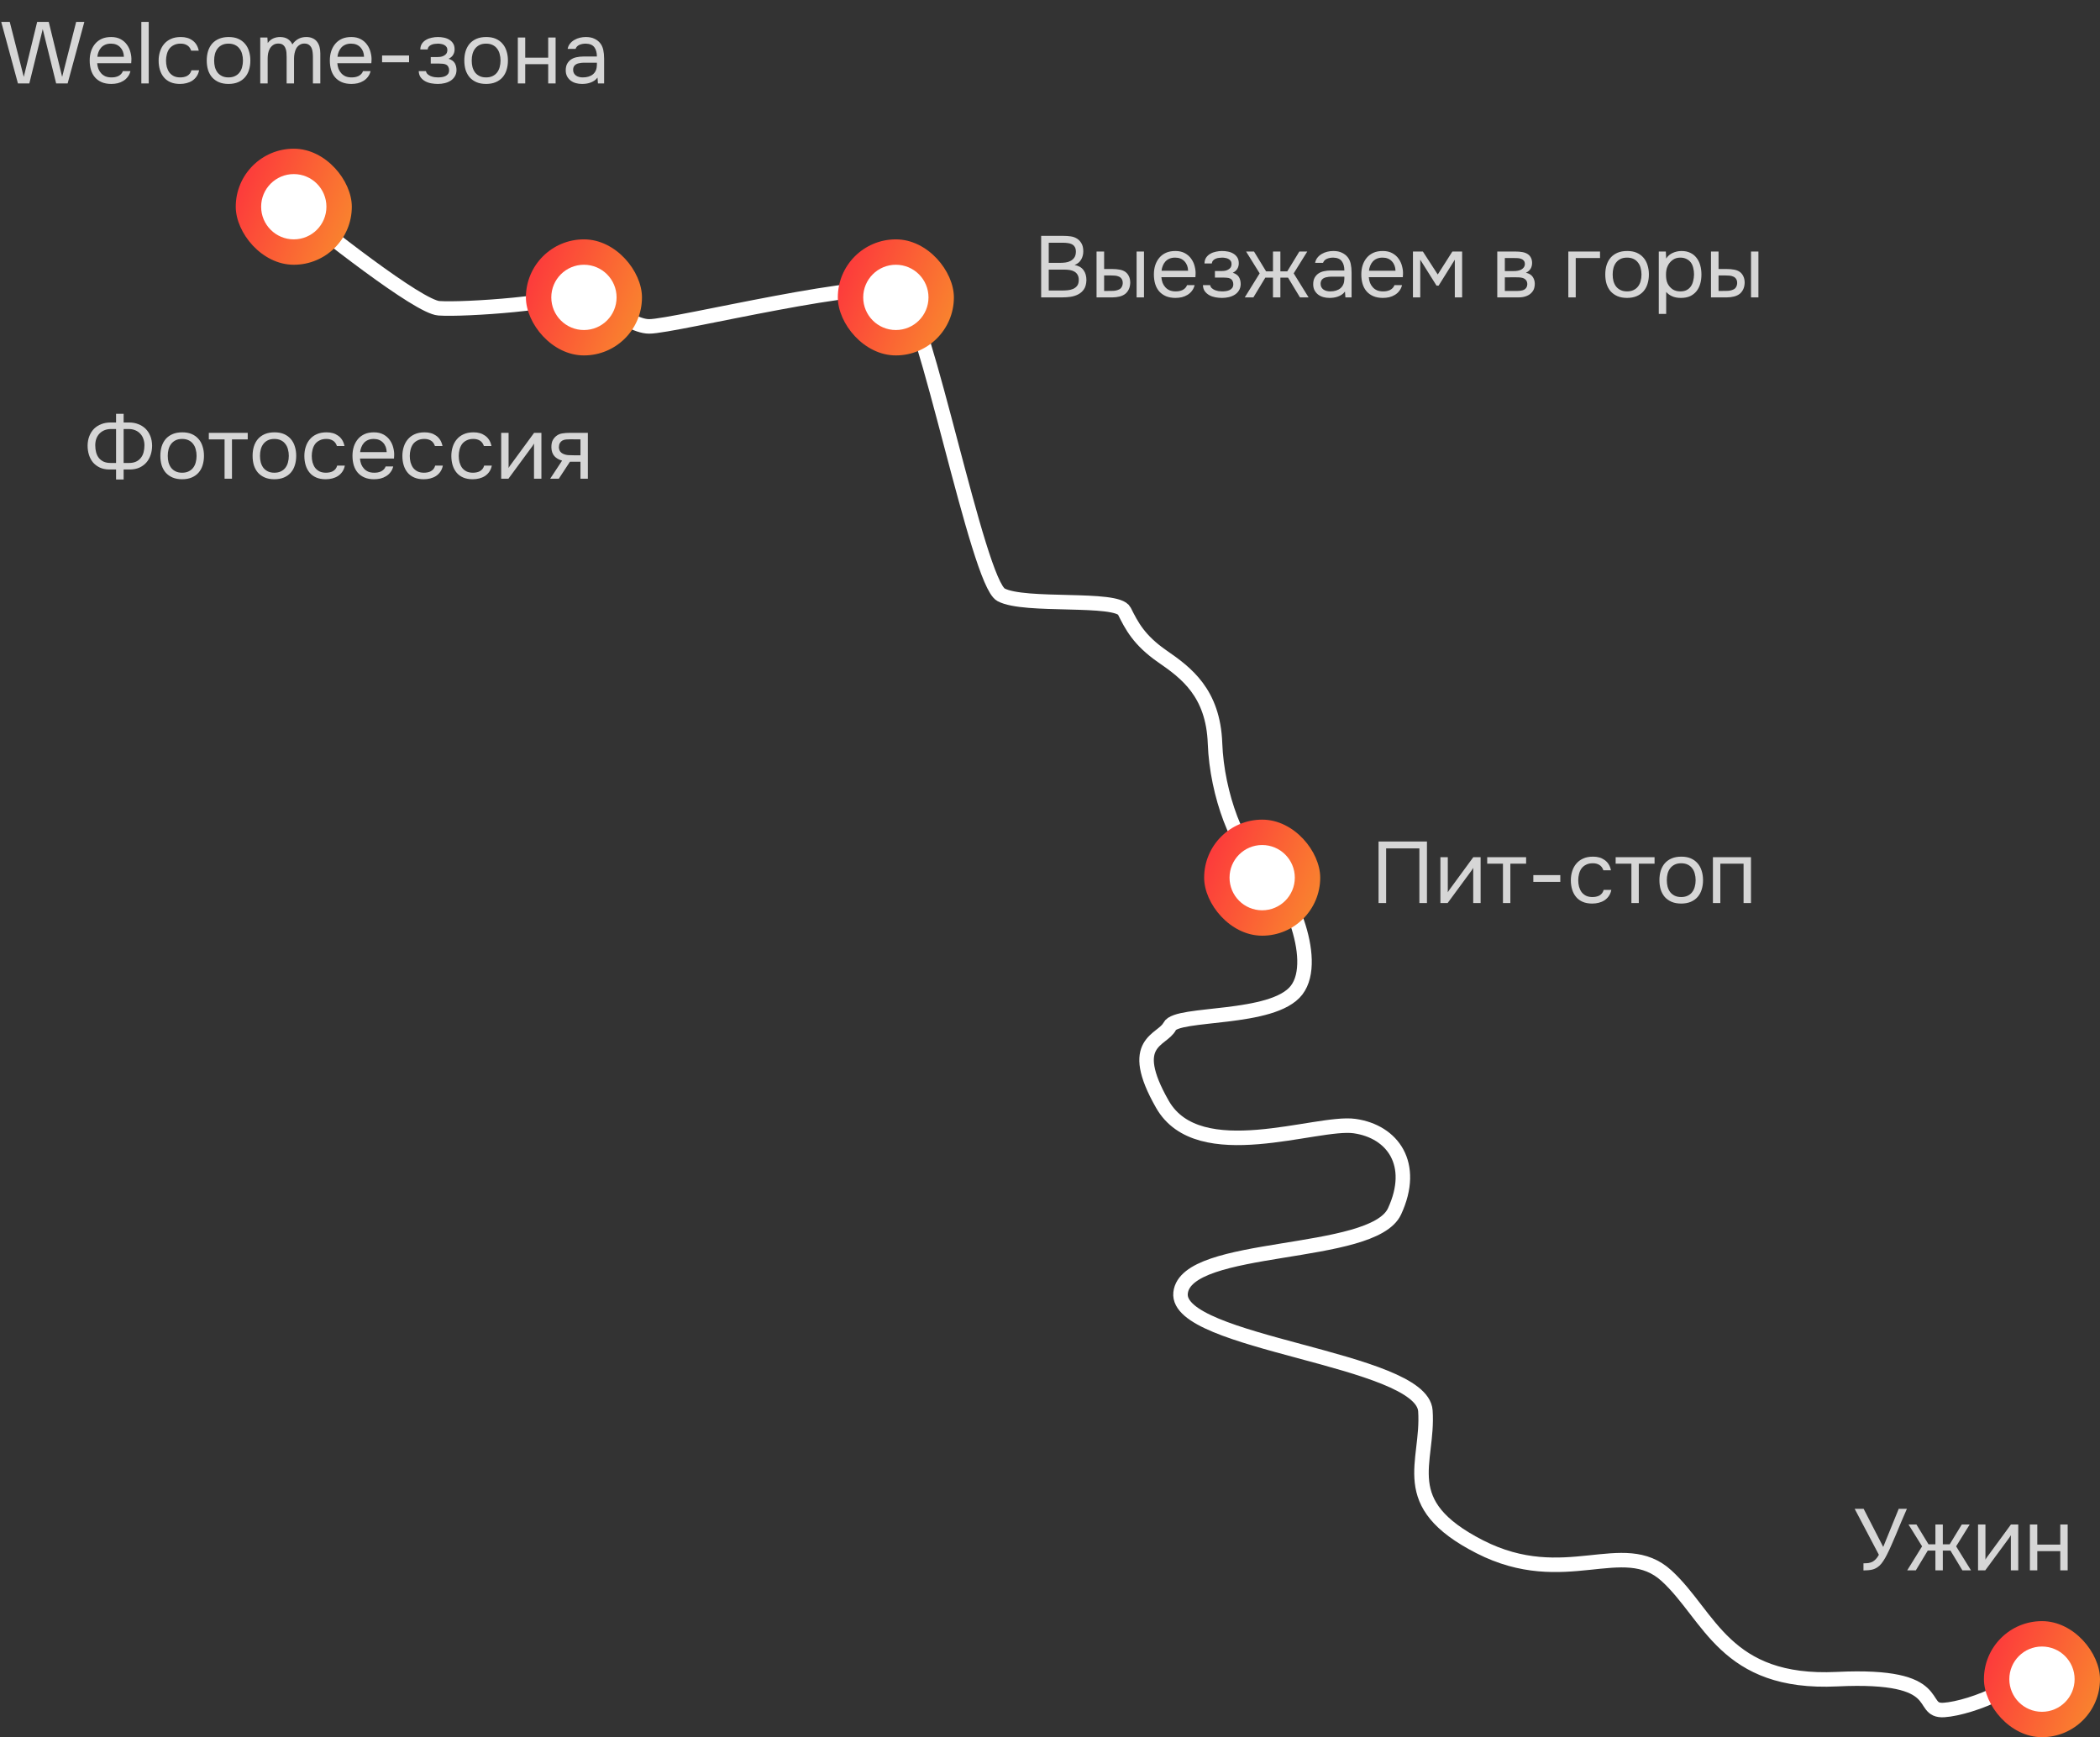 <?xml version="1.0" encoding="UTF-8"?> <svg xmlns="http://www.w3.org/2000/svg" width="579" height="479" viewBox="0 0 579 479" fill="none"><rect x="0" y="0" width="579" height="479" fill="#333333" stroke="none"/><path d="M77 54C89.333 64.167 115.4 84.6 121 85C128 85.5 156.5 83.5 158.5 80.5C160.5 77.5 172 90 179 90C186 90 242 76 248.5 80.5C255 85 269.5 160.5 276 164C282.5 167.5 308 164.5 310 168.5C312 172.5 314 176.5 320.5 181C327 185.5 334.5 191 335 205C335.5 219 341.5 235 348 239C354.5 243 364 264.5 357.5 273C351 281.5 324.5 279 322.5 283C320.5 287 310.5 287 320.5 304.5C330.5 322 363 309 373.5 310.5C384 312 390.5 321 384.5 334C378.5 347 327 342.5 325.5 356.5C324 370.5 392 374.5 393 389C394 403.5 384.5 414.5 408 426.5C431.5 438.5 447.5 423.5 459.5 434.5C471.5 445.5 475.5 464.5 506.5 463C537.5 461.5 528.5 472 536 471.5C543.5 471 561.5 464 560 456.5" stroke="white" stroke-width="4"></path><path d="M13.44 6.032L17.136 21.2L21 6.032H23.256L18.648 23H15.48L11.784 8.024L8.088 23H4.944L0.336 6.032H2.688L6.552 21.2L10.248 6.032H13.44ZM26.794 17.432C26.842 17.992 26.954 18.512 27.13 18.992C27.322 19.456 27.578 19.864 27.898 20.216C28.218 20.568 28.61 20.848 29.074 21.056C29.554 21.248 30.106 21.344 30.73 21.344C31.034 21.344 31.346 21.32 31.666 21.272C32.002 21.208 32.314 21.112 32.602 20.984C32.89 20.84 33.146 20.656 33.37 20.432C33.594 20.208 33.762 19.936 33.874 19.616H35.962C35.818 20.224 35.57 20.752 35.218 21.2C34.882 21.648 34.474 22.016 33.994 22.304C33.53 22.592 33.01 22.808 32.434 22.952C31.858 23.08 31.274 23.144 30.682 23.144C29.674 23.144 28.794 22.984 28.042 22.664C27.306 22.344 26.69 21.904 26.194 21.344C25.698 20.768 25.33 20.088 25.09 19.304C24.85 18.504 24.73 17.632 24.73 16.688C24.73 15.744 24.858 14.88 25.114 14.096C25.386 13.296 25.77 12.608 26.266 12.032C26.762 11.456 27.37 11.008 28.09 10.688C28.81 10.368 29.666 10.208 30.658 10.208C31.666 10.208 32.538 10.408 33.274 10.808C34.01 11.208 34.602 11.736 35.05 12.392C35.498 13.032 35.81 13.728 35.986 14.48C36.178 15.232 36.258 15.928 36.226 16.568C36.226 16.712 36.218 16.856 36.202 17C36.202 17.144 36.194 17.288 36.178 17.432H26.794ZM34.162 15.656C34.13 14.584 33.794 13.712 33.154 13.04C32.514 12.368 31.658 12.032 30.586 12.032C29.994 12.032 29.474 12.128 29.026 12.32C28.578 12.512 28.202 12.776 27.898 13.112C27.594 13.448 27.354 13.84 27.178 14.288C27.002 14.72 26.89 15.176 26.842 15.656H34.162ZM38.967 23V6.032H41.007V23H38.967ZM49.617 23.144C48.609 23.144 47.737 22.984 47.001 22.664C46.265 22.344 45.657 21.896 45.177 21.32C44.697 20.744 44.337 20.064 44.097 19.28C43.857 18.496 43.737 17.64 43.737 16.712C43.737 15.816 43.865 14.976 44.121 14.192C44.377 13.392 44.753 12.704 45.249 12.128C45.745 11.536 46.369 11.072 47.121 10.736C47.873 10.384 48.785 10.208 49.857 10.208C50.497 10.208 51.065 10.28 51.561 10.424C52.057 10.552 52.521 10.768 52.953 11.072C53.401 11.36 53.785 11.744 54.105 12.224C54.425 12.704 54.657 13.288 54.801 13.976H52.713C52.473 13.272 52.089 12.768 51.561 12.464C51.049 12.16 50.441 12.016 49.737 12.032C49.049 12.032 48.441 12.168 47.913 12.44C47.401 12.696 46.985 13.04 46.665 13.472C46.361 13.904 46.137 14.408 45.993 14.984C45.849 15.544 45.777 16.12 45.777 16.712C45.777 17.336 45.849 17.928 45.993 18.488C46.153 19.048 46.385 19.544 46.689 19.976C47.009 20.392 47.417 20.728 47.913 20.984C48.409 21.224 49.001 21.344 49.689 21.344C50.025 21.344 50.353 21.312 50.673 21.248C51.009 21.184 51.313 21.08 51.585 20.936C51.873 20.776 52.121 20.568 52.329 20.312C52.537 20.056 52.689 19.744 52.785 19.376H54.897C54.769 20.032 54.537 20.6 54.201 21.08C53.881 21.544 53.481 21.936 53.001 22.256C52.521 22.56 51.993 22.784 51.417 22.928C50.841 23.072 50.241 23.144 49.617 23.144ZM63.051 10.208C64.059 10.208 64.931 10.368 65.667 10.688C66.403 11.008 67.019 11.456 67.515 12.032C68.027 12.608 68.403 13.296 68.643 14.096C68.899 14.88 69.027 15.744 69.027 16.688C69.027 17.632 68.899 18.504 68.643 19.304C68.403 20.088 68.027 20.768 67.515 21.344C67.019 21.904 66.395 22.344 65.643 22.664C64.891 22.984 64.011 23.144 63.003 23.144C61.995 23.144 61.115 22.984 60.363 22.664C59.627 22.344 59.003 21.904 58.491 21.344C57.995 20.768 57.619 20.088 57.363 19.304C57.123 18.504 57.003 17.632 57.003 16.688C57.003 15.744 57.123 14.88 57.363 14.096C57.619 13.296 57.995 12.608 58.491 12.032C59.003 11.456 59.643 11.008 60.411 10.688C61.179 10.368 62.059 10.208 63.051 10.208ZM63.003 21.344C63.691 21.344 64.283 21.224 64.779 20.984C65.291 20.744 65.707 20.416 66.027 20C66.363 19.568 66.603 19.072 66.747 18.512C66.907 17.952 66.987 17.344 66.987 16.688C66.987 16.048 66.907 15.448 66.747 14.888C66.603 14.312 66.363 13.816 66.027 13.4C65.707 12.968 65.291 12.632 64.779 12.392C64.283 12.152 63.691 12.032 63.003 12.032C62.315 12.032 61.723 12.152 61.227 12.392C60.731 12.632 60.315 12.968 59.979 13.4C59.659 13.816 59.419 14.312 59.259 14.888C59.115 15.448 59.043 16.048 59.043 16.688C59.043 17.344 59.115 17.952 59.259 18.512C59.419 19.072 59.659 19.568 59.979 20C60.315 20.416 60.731 20.744 61.227 20.984C61.723 21.224 62.315 21.344 63.003 21.344ZM73.82 11.864C74.22 11.304 74.708 10.888 75.284 10.616C75.876 10.344 76.532 10.208 77.252 10.208C78.132 10.224 78.844 10.416 79.388 10.784C79.932 11.152 80.34 11.64 80.612 12.248C81.044 11.608 81.572 11.112 82.196 10.76C82.836 10.392 83.588 10.208 84.452 10.208C85.14 10.208 85.732 10.328 86.228 10.568C86.724 10.792 87.124 11.112 87.428 11.528C87.732 11.928 87.956 12.4 88.1 12.944C88.244 13.488 88.316 14.08 88.316 14.72V23H86.276V15.752C86.276 15.336 86.252 14.912 86.204 14.48C86.172 14.032 86.076 13.632 85.916 13.28C85.756 12.912 85.516 12.608 85.196 12.368C84.876 12.128 84.444 12.008 83.9 12.008C83.404 12.008 82.964 12.136 82.58 12.392C82.196 12.648 81.892 12.976 81.668 13.376C81.46 13.776 81.308 14.216 81.212 14.696C81.116 15.176 81.068 15.648 81.068 16.112V23H79.028V15.728C79.028 15.328 79.012 14.912 78.98 14.48C78.948 14.032 78.852 13.632 78.692 13.28C78.548 12.912 78.324 12.608 78.02 12.368C77.716 12.128 77.292 12.008 76.748 12.008C76.172 12.008 75.692 12.144 75.308 12.416C74.94 12.672 74.636 13 74.396 13.4C74.172 13.8 74.012 14.248 73.916 14.744C73.836 15.224 73.796 15.688 73.796 16.136V23H71.756V10.352H73.724L73.82 11.864ZM93.004 17.432C93.052 17.992 93.165 18.512 93.341 18.992C93.532 19.456 93.788 19.864 94.109 20.216C94.428 20.568 94.82 20.848 95.284 21.056C95.764 21.248 96.317 21.344 96.941 21.344C97.245 21.344 97.556 21.32 97.876 21.272C98.213 21.208 98.525 21.112 98.812 20.984C99.1 20.84 99.356 20.656 99.581 20.432C99.805 20.208 99.972 19.936 100.085 19.616H102.173C102.029 20.224 101.781 20.752 101.429 21.2C101.093 21.648 100.685 22.016 100.205 22.304C99.74 22.592 99.221 22.808 98.644 22.952C98.069 23.08 97.484 23.144 96.892 23.144C95.885 23.144 95.004 22.984 94.252 22.664C93.516 22.344 92.9 21.904 92.404 21.344C91.909 20.768 91.54 20.088 91.3 19.304C91.061 18.504 90.941 17.632 90.941 16.688C90.941 15.744 91.069 14.88 91.325 14.096C91.597 13.296 91.981 12.608 92.477 12.032C92.972 11.456 93.581 11.008 94.3 10.688C95.02 10.368 95.876 10.208 96.868 10.208C97.876 10.208 98.749 10.408 99.484 10.808C100.221 11.208 100.813 11.736 101.261 12.392C101.709 13.032 102.021 13.728 102.197 14.48C102.389 15.232 102.469 15.928 102.437 16.568C102.437 16.712 102.429 16.856 102.413 17C102.413 17.144 102.405 17.288 102.389 17.432H93.004ZM100.373 15.656C100.341 14.584 100.005 13.712 99.365 13.04C98.725 12.368 97.868 12.032 96.796 12.032C96.204 12.032 95.684 12.128 95.237 12.32C94.788 12.512 94.412 12.776 94.109 13.112C93.805 13.448 93.564 13.84 93.388 14.288C93.213 14.72 93.1 15.176 93.052 15.656H100.373ZM105.346 15.296H112.786V17.168H105.346V15.296ZM123.683 16.208C124.499 16.464 125.067 16.864 125.387 17.408C125.707 17.952 125.867 18.6 125.867 19.352C125.851 20.024 125.691 20.6 125.387 21.08C125.099 21.56 124.715 21.952 124.235 22.256C123.755 22.56 123.211 22.784 122.603 22.928C121.995 23.072 121.371 23.144 120.73 23.144C120.123 23.144 119.507 23.088 118.883 22.976C118.275 22.864 117.723 22.672 117.227 22.4C116.731 22.128 116.315 21.768 115.979 21.32C115.659 20.872 115.483 20.304 115.451 19.616H117.443C117.507 19.952 117.659 20.232 117.899 20.456C118.139 20.664 118.419 20.84 118.739 20.984C119.075 21.112 119.419 21.208 119.771 21.272C120.139 21.32 120.467 21.344 120.755 21.344C121.091 21.344 121.435 21.32 121.787 21.272C122.155 21.224 122.491 21.128 122.795 20.984C123.099 20.84 123.347 20.64 123.539 20.384C123.731 20.112 123.827 19.768 123.827 19.352C123.827 19.016 123.755 18.712 123.611 18.44C123.467 18.152 123.243 17.936 122.939 17.792C122.667 17.664 122.355 17.592 122.003 17.576C121.651 17.544 121.323 17.528 121.019 17.528H118.763V15.728H120.611C120.915 15.728 121.227 15.704 121.547 15.656C121.867 15.592 122.155 15.488 122.411 15.344C122.683 15.2 122.899 15.016 123.059 14.792C123.235 14.552 123.331 14.216 123.347 13.784C123.347 13.448 123.267 13.168 123.107 12.944C122.963 12.72 122.763 12.544 122.507 12.416C122.267 12.272 121.987 12.176 121.667 12.128C121.363 12.064 121.059 12.032 120.755 12.032C120.467 12.032 120.163 12.056 119.843 12.104C119.523 12.136 119.227 12.216 118.955 12.344C118.683 12.456 118.451 12.616 118.259 12.824C118.067 13.032 117.947 13.304 117.899 13.64H115.883C115.899 13 116.051 12.464 116.339 12.032C116.643 11.584 117.027 11.232 117.491 10.976C117.955 10.704 118.467 10.512 119.027 10.4C119.603 10.272 120.171 10.208 120.73 10.208C121.291 10.208 121.843 10.264 122.387 10.376C122.947 10.488 123.443 10.68 123.875 10.952C124.307 11.208 124.659 11.552 124.931 11.984C125.203 12.416 125.339 12.952 125.339 13.592C125.339 14.168 125.203 14.68 124.931 15.128C124.659 15.576 124.243 15.936 123.683 16.208ZM134.067 10.208C135.075 10.208 135.947 10.368 136.683 10.688C137.419 11.008 138.035 11.456 138.531 12.032C139.043 12.608 139.419 13.296 139.659 14.096C139.915 14.88 140.043 15.744 140.043 16.688C140.043 17.632 139.915 18.504 139.659 19.304C139.419 20.088 139.043 20.768 138.531 21.344C138.035 21.904 137.411 22.344 136.659 22.664C135.907 22.984 135.027 23.144 134.019 23.144C133.011 23.144 132.131 22.984 131.379 22.664C130.643 22.344 130.019 21.904 129.507 21.344C129.011 20.768 128.635 20.088 128.379 19.304C128.139 18.504 128.019 17.632 128.019 16.688C128.019 15.744 128.139 14.88 128.379 14.096C128.635 13.296 129.011 12.608 129.507 12.032C130.019 11.456 130.651 11.008 131.403 10.688C132.155 10.368 133.043 10.208 134.067 10.208ZM134.019 21.344C134.707 21.344 135.299 21.224 135.795 20.984C136.307 20.744 136.723 20.416 137.043 20C137.379 19.568 137.619 19.072 137.763 18.512C137.923 17.952 138.003 17.344 138.003 16.688C138.003 16.048 137.923 15.448 137.763 14.888C137.619 14.312 137.379 13.816 137.043 13.4C136.723 12.968 136.307 12.632 135.795 12.392C135.299 12.152 134.707 12.032 134.019 12.032C133.331 12.032 132.739 12.152 132.243 12.392C131.747 12.632 131.331 12.968 130.995 13.4C130.675 13.816 130.435 14.312 130.275 14.888C130.131 15.448 130.059 16.048 130.059 16.688C130.059 17.344 130.131 17.952 130.275 18.512C130.435 19.072 130.675 19.568 130.995 20C131.331 20.416 131.747 20.744 132.243 20.984C132.739 21.224 133.331 21.344 134.019 21.344ZM142.772 23V10.352H144.812V15.896H151.148V10.352H153.188V23H151.148V17.696H144.812V23H142.772ZM164.741 21.392C164.469 21.76 164.157 22.056 163.805 22.28C163.453 22.504 163.085 22.68 162.701 22.808C162.333 22.936 161.957 23.024 161.573 23.072C161.205 23.12 160.837 23.144 160.469 23.144C159.877 23.144 159.317 23.072 158.789 22.928C158.261 22.784 157.781 22.552 157.349 22.232C156.933 21.912 156.597 21.512 156.341 21.032C156.101 20.552 155.981 20.008 155.981 19.4C155.981 18.68 156.109 18.08 156.365 17.6C156.637 17.104 156.997 16.704 157.445 16.4C157.893 16.096 158.405 15.888 158.981 15.776C159.573 15.648 160.197 15.584 160.853 15.584H164.573C164.573 14.512 164.341 13.664 163.877 13.04C163.413 12.4 162.629 12.064 161.525 12.032C160.853 12.032 160.261 12.144 159.749 12.368C159.237 12.592 158.885 12.96 158.693 13.472H156.509C156.621 12.896 156.845 12.408 157.181 12.008C157.517 11.592 157.917 11.256 158.381 11C158.845 10.728 159.349 10.528 159.893 10.4C160.437 10.272 160.981 10.208 161.525 10.208C162.469 10.208 163.261 10.368 163.901 10.688C164.557 10.992 165.085 11.4 165.485 11.912C165.885 12.408 166.165 13.016 166.325 13.736C166.485 14.456 166.565 15.264 166.565 16.16V23H164.861L164.741 21.392ZM162.341 17.288C161.957 17.288 161.509 17.288 160.997 17.288C160.501 17.288 160.021 17.344 159.557 17.456C159.093 17.552 158.717 17.752 158.429 18.056C158.157 18.36 158.021 18.76 158.021 19.256C158.021 19.624 158.093 19.936 158.237 20.192C158.381 20.448 158.573 20.664 158.813 20.84C159.069 21.016 159.357 21.144 159.677 21.224C159.997 21.304 160.325 21.344 160.661 21.344C161.861 21.344 162.805 21.056 163.493 20.48C164.197 19.888 164.557 19.032 164.573 17.912V17.288H162.341Z" fill="white" fill-opacity="0.8"></path><path d="M32 132.216V129.456H30.08C29.12 129.44 28.272 129.264 27.536 128.928C26.8 128.576 26.176 128.112 25.664 127.536C25.168 126.944 24.792 126.248 24.536 125.448C24.28 124.648 24.152 123.776 24.152 122.832C24.168 121.856 24.336 120.976 24.656 120.192C24.976 119.408 25.408 118.744 25.952 118.2C26.512 117.656 27.168 117.24 27.92 116.952C28.688 116.648 29.528 116.496 30.44 116.496H32V114.096H34.088V116.496H35.624C36.536 116.496 37.368 116.648 38.12 116.952C38.888 117.24 39.552 117.656 40.112 118.2C40.672 118.744 41.112 119.408 41.432 120.192C41.752 120.976 41.92 121.856 41.936 122.832C41.936 123.776 41.8 124.648 41.528 125.448C41.256 126.248 40.864 126.944 40.352 127.536C39.84 128.112 39.208 128.576 38.456 128.928C37.704 129.264 36.848 129.44 35.888 129.456H34.088V132.216H32ZM30.608 118.296C29.936 118.296 29.328 118.408 28.784 118.632C28.256 118.856 27.8 119.168 27.416 119.568C27.048 119.952 26.76 120.424 26.552 120.984C26.36 121.528 26.264 122.128 26.264 122.784C26.264 123.488 26.344 124.136 26.504 124.728C26.664 125.32 26.912 125.832 27.248 126.264C27.6 126.696 28.04 127.04 28.568 127.296C29.112 127.536 29.76 127.656 30.512 127.656H32V118.296H30.608ZM34.088 127.656H35.576C36.328 127.656 36.968 127.536 37.496 127.296C38.04 127.04 38.48 126.696 38.816 126.264C39.168 125.832 39.424 125.32 39.584 124.728C39.744 124.136 39.824 123.488 39.824 122.784C39.824 122.128 39.72 121.528 39.512 120.984C39.32 120.424 39.032 119.952 38.648 119.568C38.28 119.168 37.824 118.856 37.28 118.632C36.752 118.408 36.152 118.296 35.48 118.296H34.088V127.656ZM50.262 119.208C51.27 119.208 52.142 119.368 52.878 119.688C53.614 120.008 54.23 120.456 54.726 121.032C55.238 121.608 55.614 122.296 55.854 123.096C56.11 123.88 56.238 124.744 56.238 125.688C56.238 126.632 56.11 127.504 55.854 128.304C55.614 129.088 55.238 129.768 54.726 130.344C54.23 130.904 53.606 131.344 52.854 131.664C52.102 131.984 51.222 132.144 50.214 132.144C49.206 132.144 48.326 131.984 47.574 131.664C46.838 131.344 46.214 130.904 45.702 130.344C45.206 129.768 44.83 129.088 44.574 128.304C44.334 127.504 44.214 126.632 44.214 125.688C44.214 124.744 44.334 123.88 44.574 123.096C44.83 122.296 45.206 121.608 45.702 121.032C46.214 120.456 46.846 120.008 47.598 119.688C48.35 119.368 49.238 119.208 50.262 119.208ZM50.214 130.344C50.902 130.344 51.494 130.224 51.99 129.984C52.502 129.744 52.918 129.416 53.238 129C53.574 128.568 53.814 128.072 53.958 127.512C54.118 126.952 54.198 126.344 54.198 125.688C54.198 125.048 54.118 124.448 53.958 123.888C53.814 123.312 53.574 122.816 53.238 122.4C52.918 121.968 52.502 121.632 51.99 121.392C51.494 121.152 50.902 121.032 50.214 121.032C49.526 121.032 48.934 121.152 48.438 121.392C47.942 121.632 47.526 121.968 47.19 122.4C46.87 122.816 46.63 123.312 46.47 123.888C46.326 124.448 46.254 125.048 46.254 125.688C46.254 126.344 46.326 126.952 46.47 127.512C46.63 128.072 46.87 128.568 47.19 129C47.526 129.416 47.942 129.744 48.438 129.984C48.934 130.224 49.526 130.344 50.214 130.344ZM68.303 119.352V121.152H63.959V132H61.919V121.152H57.575V119.352H68.303ZM75.692 119.208C76.7 119.208 77.572 119.368 78.308 119.688C79.044 120.008 79.66 120.456 80.156 121.032C80.668 121.608 81.044 122.296 81.284 123.096C81.54 123.88 81.668 124.744 81.668 125.688C81.668 126.632 81.54 127.504 81.284 128.304C81.044 129.088 80.668 129.768 80.156 130.344C79.66 130.904 79.036 131.344 78.284 131.664C77.532 131.984 76.652 132.144 75.644 132.144C74.636 132.144 73.756 131.984 73.004 131.664C72.268 131.344 71.644 130.904 71.132 130.344C70.636 129.768 70.26 129.088 70.004 128.304C69.764 127.504 69.644 126.632 69.644 125.688C69.644 124.744 69.764 123.88 70.004 123.096C70.26 122.296 70.636 121.608 71.132 121.032C71.644 120.456 72.276 120.008 73.028 119.688C73.78 119.368 74.668 119.208 75.692 119.208ZM75.644 130.344C76.332 130.344 76.924 130.224 77.42 129.984C77.932 129.744 78.348 129.416 78.668 129C79.004 128.568 79.244 128.072 79.388 127.512C79.548 126.952 79.628 126.344 79.628 125.688C79.628 125.048 79.548 124.448 79.388 123.888C79.244 123.312 79.004 122.816 78.668 122.4C78.348 121.968 77.932 121.632 77.42 121.392C76.924 121.152 76.332 121.032 75.644 121.032C74.956 121.032 74.364 121.152 73.868 121.392C73.372 121.632 72.956 121.968 72.62 122.4C72.3 122.816 72.06 123.312 71.9 123.888C71.756 124.448 71.684 125.048 71.684 125.688C71.684 126.344 71.756 126.952 71.9 127.512C72.06 128.072 72.3 128.568 72.62 129C72.956 129.416 73.372 129.744 73.868 129.984C74.364 130.224 74.956 130.344 75.644 130.344ZM89.797 132.144C88.789 132.144 87.917 131.984 87.181 131.664C86.445 131.344 85.837 130.896 85.357 130.32C84.877 129.744 84.517 129.064 84.277 128.28C84.037 127.496 83.917 126.64 83.917 125.712C83.917 124.816 84.045 123.976 84.301 123.192C84.557 122.392 84.933 121.704 85.429 121.128C85.925 120.536 86.549 120.072 87.301 119.736C88.053 119.384 88.965 119.208 90.037 119.208C90.677 119.208 91.245 119.28 91.741 119.424C92.237 119.552 92.701 119.768 93.133 120.072C93.581 120.36 93.965 120.744 94.285 121.224C94.605 121.704 94.837 122.288 94.981 122.976H92.893C92.653 122.272 92.269 121.768 91.741 121.464C91.229 121.16 90.621 121.016 89.917 121.032C89.229 121.032 88.621 121.168 88.093 121.44C87.581 121.696 87.165 122.04 86.845 122.472C86.541 122.904 86.317 123.408 86.173 123.984C86.029 124.544 85.957 125.12 85.957 125.712C85.957 126.336 86.029 126.928 86.173 127.488C86.333 128.048 86.565 128.544 86.869 128.976C87.189 129.392 87.597 129.728 88.093 129.984C88.589 130.224 89.181 130.344 89.869 130.344C90.205 130.344 90.533 130.312 90.853 130.248C91.189 130.184 91.493 130.08 91.765 129.936C92.053 129.776 92.301 129.568 92.509 129.312C92.717 129.056 92.869 128.744 92.965 128.376H95.077C94.949 129.032 94.717 129.6 94.381 130.08C94.061 130.544 93.661 130.936 93.181 131.256C92.701 131.56 92.173 131.784 91.597 131.928C91.021 132.072 90.421 132.144 89.797 132.144ZM99.247 126.432C99.295 126.992 99.407 127.512 99.583 127.992C99.775 128.456 100.031 128.864 100.351 129.216C100.671 129.568 101.063 129.848 101.527 130.056C102.007 130.248 102.559 130.344 103.183 130.344C103.487 130.344 103.799 130.32 104.119 130.272C104.455 130.208 104.767 130.112 105.055 129.984C105.343 129.84 105.599 129.656 105.823 129.432C106.047 129.208 106.215 128.936 106.327 128.616H108.415C108.271 129.224 108.023 129.752 107.671 130.2C107.335 130.648 106.927 131.016 106.447 131.304C105.983 131.592 105.463 131.808 104.887 131.952C104.311 132.08 103.727 132.144 103.135 132.144C102.127 132.144 101.247 131.984 100.495 131.664C99.759 131.344 99.143 130.904 98.647 130.344C98.151 129.768 97.783 129.088 97.543 128.304C97.303 127.504 97.183 126.632 97.183 125.688C97.183 124.744 97.311 123.88 97.567 123.096C97.839 122.296 98.223 121.608 98.719 121.032C99.215 120.456 99.823 120.008 100.543 119.688C101.263 119.368 102.119 119.208 103.111 119.208C104.119 119.208 104.991 119.408 105.727 119.808C106.463 120.208 107.055 120.736 107.503 121.392C107.951 122.032 108.263 122.728 108.439 123.48C108.631 124.232 108.711 124.928 108.679 125.568C108.679 125.712 108.671 125.856 108.655 126C108.655 126.144 108.647 126.288 108.631 126.432H99.247ZM106.615 124.656C106.583 123.584 106.247 122.712 105.607 122.04C104.967 121.368 104.111 121.032 103.039 121.032C102.447 121.032 101.927 121.128 101.479 121.32C101.031 121.512 100.655 121.776 100.351 122.112C100.047 122.448 99.807 122.84 99.631 123.288C99.455 123.72 99.343 124.176 99.295 124.656H106.615ZM116.821 132.144C115.813 132.144 114.941 131.984 114.205 131.664C113.469 131.344 112.861 130.896 112.381 130.32C111.901 129.744 111.541 129.064 111.301 128.28C111.061 127.496 110.941 126.64 110.941 125.712C110.941 124.816 111.069 123.976 111.325 123.192C111.581 122.392 111.957 121.704 112.453 121.128C112.949 120.536 113.573 120.072 114.325 119.736C115.077 119.384 115.989 119.208 117.061 119.208C117.701 119.208 118.269 119.28 118.765 119.424C119.261 119.552 119.725 119.768 120.157 120.072C120.605 120.36 120.989 120.744 121.309 121.224C121.629 121.704 121.861 122.288 122.005 122.976H119.917C119.677 122.272 119.293 121.768 118.765 121.464C118.253 121.16 117.645 121.016 116.941 121.032C116.253 121.032 115.645 121.168 115.117 121.44C114.605 121.696 114.189 122.04 113.869 122.472C113.565 122.904 113.341 123.408 113.197 123.984C113.053 124.544 112.98 125.12 112.98 125.712C112.98 126.336 113.053 126.928 113.197 127.488C113.357 128.048 113.589 128.544 113.893 128.976C114.213 129.392 114.621 129.728 115.117 129.984C115.613 130.224 116.205 130.344 116.893 130.344C117.229 130.344 117.557 130.312 117.877 130.248C118.213 130.184 118.517 130.08 118.789 129.936C119.077 129.776 119.325 129.568 119.533 129.312C119.741 129.056 119.893 128.744 119.989 128.376H122.101C121.973 129.032 121.741 129.6 121.405 130.08C121.085 130.544 120.685 130.936 120.205 131.256C119.725 131.56 119.197 131.784 118.621 131.928C118.045 132.072 117.445 132.144 116.821 132.144ZM130.321 132.144C129.313 132.144 128.441 131.984 127.705 131.664C126.969 131.344 126.361 130.896 125.881 130.32C125.401 129.744 125.041 129.064 124.801 128.28C124.561 127.496 124.441 126.64 124.441 125.712C124.441 124.816 124.569 123.976 124.825 123.192C125.081 122.392 125.457 121.704 125.953 121.128C126.449 120.536 127.073 120.072 127.825 119.736C128.577 119.384 129.489 119.208 130.561 119.208C131.201 119.208 131.769 119.28 132.265 119.424C132.761 119.552 133.225 119.768 133.657 120.072C134.105 120.36 134.489 120.744 134.809 121.224C135.129 121.704 135.361 122.288 135.505 122.976H133.417C133.177 122.272 132.793 121.768 132.265 121.464C131.753 121.16 131.145 121.016 130.441 121.032C129.753 121.032 129.145 121.168 128.617 121.44C128.105 121.696 127.689 122.04 127.369 122.472C127.065 122.904 126.841 123.408 126.697 123.984C126.553 124.544 126.48 125.12 126.48 125.712C126.48 126.336 126.553 126.928 126.697 127.488C126.857 128.048 127.089 128.544 127.393 128.976C127.713 129.392 128.121 129.728 128.617 129.984C129.113 130.224 129.705 130.344 130.393 130.344C130.729 130.344 131.057 130.312 131.377 130.248C131.713 130.184 132.017 130.08 132.289 129.936C132.577 129.776 132.825 129.568 133.033 129.312C133.241 129.056 133.393 128.744 133.489 128.376H135.601C135.473 129.032 135.241 129.6 134.905 130.08C134.585 130.544 134.185 130.936 133.705 131.256C133.225 131.56 132.697 131.784 132.121 131.928C131.545 132.072 130.945 132.144 130.321 132.144ZM140.178 132H138.186V119.352H140.226V129.048C140.338 128.824 140.49 128.584 140.682 128.328C140.874 128.056 141.026 127.848 141.138 127.704L147.258 119.352H149.274V132H147.234V122.304C147.106 122.544 146.962 122.776 146.802 123C146.658 123.208 146.522 123.392 146.394 123.552L140.178 132ZM162.083 132H160.043V127.32H157.139L154.067 132H151.691L154.979 127.008C154.067 126.752 153.355 126.336 152.843 125.76C152.331 125.168 152.059 124.384 152.027 123.408C152.011 122.56 152.139 121.88 152.411 121.368C152.699 120.84 153.075 120.416 153.539 120.096C153.987 119.776 154.507 119.576 155.099 119.496C155.691 119.4 156.323 119.352 156.995 119.352H162.083V132ZM160.043 121.152L157.331 121.128C156.931 121.128 156.523 121.144 156.107 121.176C155.707 121.208 155.347 121.312 155.027 121.488C154.755 121.648 154.531 121.88 154.355 122.184C154.195 122.472 154.107 122.848 154.091 123.312C154.107 123.744 154.211 124.112 154.403 124.416C154.595 124.704 154.867 124.936 155.219 125.112C155.683 125.336 156.195 125.464 156.755 125.496C157.331 125.528 157.923 125.544 158.531 125.544H160.043V121.152Z" fill="white" fill-opacity="0.8"></path><rect x="65" y="41" width="32" height="32" rx="16" fill="url(#paint0_linear_1960_1534)"></rect><circle cx="81" cy="57" r="9" fill="white"></circle><rect x="145" y="66" width="32" height="32" rx="16" fill="url(#paint1_linear_1960_1534)"></rect><circle cx="161" cy="82" r="9" fill="white"></circle><rect x="231" y="66" width="32" height="32" rx="16" fill="url(#paint2_linear_1960_1534)"></rect><circle cx="247" cy="82" r="9" fill="white"></circle><rect x="332" y="226" width="32" height="32" rx="16" fill="url(#paint3_linear_1960_1534)"></rect><circle cx="348" cy="242" r="9" fill="white"></circle><rect x="547" y="447" width="32" height="32" rx="16" fill="url(#paint4_linear_1960_1534)"></rect><circle cx="563" cy="463" r="9" fill="white"></circle><path d="M287.064 65.032H293.016C293.832 65.032 294.568 65.08 295.224 65.176C295.896 65.272 296.496 65.496 297.024 65.848C297.488 66.152 297.88 66.584 298.2 67.144C298.52 67.704 298.68 68.416 298.68 69.28C298.68 70.144 298.48 70.912 298.08 71.584C297.696 72.256 297.096 72.752 296.28 73.072C297.368 73.264 298.184 73.728 298.728 74.464C299.272 75.184 299.544 76.12 299.544 77.272C299.496 78.328 299.272 79.152 298.872 79.744C298.472 80.336 297.96 80.8 297.336 81.136C296.712 81.472 296.008 81.704 295.224 81.832C294.456 81.944 293.68 82 292.896 82H287.064V65.032ZM289.152 66.928V72.472H292.416C292.864 72.472 293.328 72.44 293.808 72.376C294.288 72.312 294.72 72.176 295.104 71.968C295.552 71.744 295.912 71.44 296.184 71.056C296.472 70.656 296.624 70.112 296.64 69.424C296.64 68.88 296.544 68.448 296.352 68.128C296.16 67.792 295.896 67.536 295.56 67.36C295.224 67.184 294.84 67.072 294.408 67.024C293.976 66.96 293.52 66.928 293.04 66.928H289.152ZM292.824 80.104C293.336 80.104 293.848 80.08 294.36 80.032C294.888 79.984 295.384 79.864 295.848 79.672C296.328 79.464 296.712 79.168 297 78.784C297.288 78.384 297.432 77.848 297.432 77.176C297.432 76.6 297.32 76.128 297.096 75.76C296.888 75.392 296.6 75.104 296.232 74.896C295.88 74.688 295.472 74.544 295.008 74.464C294.544 74.384 294.072 74.344 293.592 74.344H289.152V80.104H292.824ZM302.335 69.352H304.423V74.176H306.703C307.423 74.176 308.079 74.232 308.671 74.344C309.279 74.44 309.815 74.648 310.279 74.968C310.711 75.288 311.039 75.696 311.263 76.192C311.503 76.672 311.623 77.272 311.623 77.992C311.591 78.712 311.455 79.312 311.215 79.792C310.991 80.256 310.695 80.648 310.327 80.968C309.879 81.336 309.335 81.6 308.695 81.76C308.055 81.92 307.399 82 306.727 82H302.335V69.352ZM313.375 82V69.352H315.415V82H313.375ZM305.095 80.224C305.703 80.224 306.311 80.216 306.919 80.2C307.543 80.168 308.079 80.04 308.527 79.816C308.831 79.688 309.071 79.472 309.247 79.168C309.439 78.848 309.543 78.48 309.559 78.064C309.559 77.568 309.455 77.176 309.247 76.888C309.055 76.6 308.799 76.392 308.479 76.264C308.175 76.12 307.831 76.032 307.447 76C307.063 75.968 306.687 75.952 306.319 75.952H304.423V80.224H305.095ZM320.208 76.432C320.256 76.992 320.368 77.512 320.544 77.992C320.736 78.456 320.992 78.864 321.312 79.216C321.632 79.568 322.024 79.848 322.488 80.056C322.968 80.248 323.52 80.344 324.144 80.344C324.448 80.344 324.76 80.32 325.08 80.272C325.416 80.208 325.728 80.112 326.016 79.984C326.304 79.84 326.56 79.656 326.784 79.432C327.008 79.208 327.176 78.936 327.288 78.616H329.376C329.232 79.224 328.984 79.752 328.632 80.2C328.296 80.648 327.888 81.016 327.408 81.304C326.944 81.592 326.424 81.808 325.848 81.952C325.272 82.08 324.688 82.144 324.096 82.144C323.088 82.144 322.208 81.984 321.456 81.664C320.72 81.344 320.104 80.904 319.608 80.344C319.112 79.768 318.744 79.088 318.504 78.304C318.264 77.504 318.144 76.632 318.144 75.688C318.144 74.744 318.272 73.88 318.528 73.096C318.8 72.296 319.184 71.608 319.68 71.032C320.176 70.456 320.784 70.008 321.504 69.688C322.224 69.368 323.08 69.208 324.072 69.208C325.08 69.208 325.952 69.408 326.688 69.808C327.424 70.208 328.016 70.736 328.464 71.392C328.912 72.032 329.224 72.728 329.4 73.48C329.592 74.232 329.672 74.928 329.64 75.568C329.64 75.712 329.632 75.856 329.616 76C329.616 76.144 329.608 76.288 329.592 76.432H320.208ZM327.576 74.656C327.544 73.584 327.208 72.712 326.568 72.04C325.928 71.368 325.072 71.032 324 71.032C323.408 71.032 322.888 71.128 322.44 71.32C321.992 71.512 321.616 71.776 321.312 72.112C321.008 72.448 320.768 72.84 320.592 73.288C320.416 73.72 320.304 74.176 320.256 74.656H327.576ZM339.893 75.208C340.709 75.464 341.277 75.864 341.597 76.408C341.917 76.952 342.077 77.6 342.077 78.352C342.061 79.024 341.901 79.6 341.597 80.08C341.309 80.56 340.925 80.952 340.445 81.256C339.965 81.56 339.421 81.784 338.813 81.928C338.205 82.072 337.581 82.144 336.941 82.144C336.333 82.144 335.717 82.088 335.093 81.976C334.485 81.864 333.933 81.672 333.437 81.4C332.941 81.128 332.525 80.768 332.189 80.32C331.869 79.872 331.693 79.304 331.661 78.616H333.653C333.717 78.952 333.869 79.232 334.109 79.456C334.349 79.664 334.629 79.84 334.949 79.984C335.285 80.112 335.629 80.208 335.981 80.272C336.349 80.32 336.677 80.344 336.965 80.344C337.301 80.344 337.645 80.32 337.997 80.272C338.365 80.224 338.701 80.128 339.005 79.984C339.309 79.84 339.557 79.64 339.749 79.384C339.941 79.112 340.037 78.768 340.037 78.352C340.037 78.016 339.965 77.712 339.821 77.44C339.677 77.152 339.453 76.936 339.149 76.792C338.877 76.664 338.565 76.592 338.213 76.576C337.861 76.544 337.533 76.528 337.229 76.528H334.973V74.728H336.821C337.125 74.728 337.437 74.704 337.757 74.656C338.077 74.592 338.365 74.488 338.621 74.344C338.893 74.2 339.109 74.016 339.269 73.792C339.445 73.552 339.541 73.216 339.557 72.784C339.557 72.448 339.477 72.168 339.317 71.944C339.173 71.72 338.973 71.544 338.717 71.416C338.477 71.272 338.197 71.176 337.877 71.128C337.573 71.064 337.269 71.032 336.965 71.032C336.677 71.032 336.373 71.056 336.053 71.104C335.733 71.136 335.437 71.216 335.165 71.344C334.893 71.456 334.661 71.616 334.469 71.824C334.277 72.032 334.157 72.304 334.109 72.64H332.093C332.109 72 332.261 71.464 332.549 71.032C332.853 70.584 333.237 70.232 333.701 69.976C334.165 69.704 334.677 69.512 335.237 69.4C335.813 69.272 336.381 69.208 336.941 69.208C337.501 69.208 338.053 69.264 338.597 69.376C339.157 69.488 339.653 69.68 340.085 69.952C340.517 70.208 340.869 70.552 341.141 70.984C341.413 71.416 341.549 71.952 341.549 72.592C341.549 73.168 341.413 73.68 341.141 74.128C340.869 74.576 340.453 74.936 339.893 75.208ZM350.979 82V76.552H348.867L345.579 82H343.203L347.307 75.376L343.563 69.352H345.747L349.083 74.824H350.979V69.352H353.019V74.824H354.915L358.251 69.352H360.435L356.691 75.376L360.795 82H358.419L355.131 76.552H353.019V82H350.979ZM370.827 80.392C370.555 80.76 370.243 81.056 369.891 81.28C369.539 81.504 369.171 81.68 368.787 81.808C368.419 81.936 368.043 82.024 367.659 82.072C367.291 82.12 366.923 82.144 366.555 82.144C365.963 82.144 365.403 82.072 364.875 81.928C364.347 81.784 363.867 81.552 363.435 81.232C363.019 80.912 362.683 80.512 362.427 80.032C362.187 79.552 362.067 79.008 362.067 78.4C362.067 77.68 362.195 77.08 362.451 76.6C362.723 76.104 363.083 75.704 363.531 75.4C363.979 75.096 364.491 74.888 365.067 74.776C365.659 74.648 366.283 74.584 366.939 74.584H370.659C370.659 73.512 370.427 72.664 369.963 72.04C369.499 71.4 368.715 71.064 367.611 71.032C366.939 71.032 366.347 71.144 365.835 71.368C365.323 71.592 364.971 71.96 364.779 72.472H362.595C362.707 71.896 362.931 71.408 363.267 71.008C363.603 70.592 364.003 70.256 364.467 70C364.931 69.728 365.435 69.528 365.979 69.4C366.523 69.272 367.067 69.208 367.611 69.208C368.555 69.208 369.347 69.368 369.987 69.688C370.643 69.992 371.171 70.4 371.571 70.912C371.971 71.408 372.251 72.016 372.411 72.736C372.571 73.456 372.651 74.264 372.651 75.16V82H370.947L370.827 80.392ZM368.427 76.288C368.043 76.288 367.595 76.288 367.083 76.288C366.587 76.288 366.107 76.344 365.643 76.456C365.179 76.552 364.803 76.752 364.515 77.056C364.243 77.36 364.107 77.76 364.107 78.256C364.107 78.624 364.179 78.936 364.323 79.192C364.467 79.448 364.659 79.664 364.899 79.84C365.155 80.016 365.443 80.144 365.763 80.224C366.083 80.304 366.411 80.344 366.747 80.344C367.947 80.344 368.891 80.056 369.579 79.48C370.283 78.888 370.643 78.032 370.659 76.912V76.288H368.427ZM377.395 76.432C377.443 76.992 377.555 77.512 377.731 77.992C377.923 78.456 378.179 78.864 378.499 79.216C378.819 79.568 379.211 79.848 379.675 80.056C380.155 80.248 380.707 80.344 381.331 80.344C381.635 80.344 381.947 80.32 382.267 80.272C382.603 80.208 382.915 80.112 383.203 79.984C383.491 79.84 383.747 79.656 383.971 79.432C384.195 79.208 384.363 78.936 384.475 78.616H386.563C386.419 79.224 386.171 79.752 385.819 80.2C385.483 80.648 385.075 81.016 384.595 81.304C384.131 81.592 383.611 81.808 383.035 81.952C382.459 82.08 381.875 82.144 381.283 82.144C380.275 82.144 379.395 81.984 378.643 81.664C377.907 81.344 377.291 80.904 376.795 80.344C376.299 79.768 375.931 79.088 375.691 78.304C375.451 77.504 375.331 76.632 375.331 75.688C375.331 74.744 375.459 73.88 375.715 73.096C375.987 72.296 376.371 71.608 376.867 71.032C377.363 70.456 377.971 70.008 378.691 69.688C379.411 69.368 380.267 69.208 381.259 69.208C382.267 69.208 383.139 69.408 383.875 69.808C384.611 70.208 385.203 70.736 385.651 71.392C386.099 72.032 386.411 72.728 386.587 73.48C386.779 74.232 386.859 74.928 386.827 75.568C386.827 75.712 386.819 75.856 386.803 76C386.803 76.144 386.795 76.288 386.779 76.432H377.395ZM384.763 74.656C384.731 73.584 384.395 72.712 383.755 72.04C383.115 71.368 382.259 71.032 381.187 71.032C380.595 71.032 380.075 71.128 379.627 71.32C379.179 71.512 378.803 71.776 378.499 72.112C378.195 72.448 377.955 72.84 377.779 73.288C377.603 73.72 377.491 74.176 377.443 74.656H384.763ZM389.569 69.352H392.305L396.409 75.688L400.441 69.352H403.129V82H401.113V71.608L396.649 78.76H396.073L391.585 71.608V82H389.569V69.352ZM412.819 69.352H417.715C418.531 69.352 419.227 69.408 419.803 69.52C420.395 69.632 420.891 69.832 421.291 70.12C421.643 70.36 421.915 70.68 422.107 71.08C422.315 71.48 422.419 71.952 422.419 72.496C422.419 73.76 421.851 74.664 420.715 75.208C421.579 75.4 422.203 75.776 422.587 76.336C422.971 76.896 423.163 77.536 423.163 78.256C423.147 78.928 423.035 79.48 422.827 79.912C422.619 80.328 422.323 80.696 421.939 81.016C421.571 81.32 421.115 81.56 420.571 81.736C420.027 81.912 419.411 82 418.723 82H412.819V69.352ZM414.907 71.152V74.752H416.659C417.059 74.752 417.467 74.744 417.883 74.728C418.299 74.696 418.667 74.624 418.987 74.512C419.387 74.384 419.723 74.176 419.995 73.888C420.267 73.6 420.411 73.256 420.427 72.856C420.427 72.392 420.323 72.056 420.115 71.848C419.923 71.624 419.683 71.464 419.395 71.368C419.107 71.256 418.795 71.192 418.459 71.176C418.123 71.16 417.811 71.152 417.523 71.152H414.907ZM414.907 80.224H418.243C418.611 80.224 418.963 80.2 419.299 80.152C419.651 80.104 419.955 80.016 420.211 79.888C420.467 79.744 420.675 79.552 420.835 79.312C420.995 79.072 421.083 78.768 421.099 78.4C421.099 77.92 420.987 77.544 420.763 77.272C420.539 76.984 420.235 76.776 419.851 76.648C419.531 76.552 419.171 76.496 418.771 76.48C418.371 76.464 417.955 76.456 417.523 76.456L414.907 76.48V80.224ZM432.413 82V69.352H441.149V71.152H434.453V82H432.413ZM448.645 69.208C449.653 69.208 450.525 69.368 451.261 69.688C451.997 70.008 452.613 70.456 453.109 71.032C453.621 71.608 453.997 72.296 454.237 73.096C454.493 73.88 454.621 74.744 454.621 75.688C454.621 76.632 454.493 77.504 454.237 78.304C453.997 79.088 453.621 79.768 453.109 80.344C452.613 80.904 451.989 81.344 451.237 81.664C450.485 81.984 449.605 82.144 448.597 82.144C447.589 82.144 446.709 81.984 445.957 81.664C445.221 81.344 444.597 80.904 444.085 80.344C443.589 79.768 443.213 79.088 442.957 78.304C442.717 77.504 442.597 76.632 442.597 75.688C442.597 74.744 442.717 73.88 442.957 73.096C443.213 72.296 443.589 71.608 444.085 71.032C444.597 70.456 445.229 70.008 445.981 69.688C446.733 69.368 447.621 69.208 448.645 69.208ZM448.597 80.344C449.285 80.344 449.877 80.224 450.373 79.984C450.885 79.744 451.301 79.416 451.621 79C451.957 78.568 452.197 78.072 452.341 77.512C452.501 76.952 452.581 76.344 452.581 75.688C452.581 75.048 452.501 74.448 452.341 73.888C452.197 73.312 451.957 72.816 451.621 72.4C451.301 71.968 450.885 71.632 450.373 71.392C449.877 71.152 449.285 71.032 448.597 71.032C447.909 71.032 447.317 71.152 446.821 71.392C446.325 71.632 445.909 71.968 445.573 72.4C445.253 72.816 445.013 73.312 444.853 73.888C444.709 74.448 444.637 75.048 444.637 75.688C444.637 76.344 444.709 76.952 444.853 77.512C445.013 78.072 445.253 78.568 445.573 79C445.909 79.416 446.325 79.744 446.821 79.984C447.317 80.224 447.909 80.344 448.597 80.344ZM459.39 86.56H457.35V69.352H459.294L459.39 71.296C459.822 70.608 460.406 70.096 461.142 69.76C461.894 69.408 462.702 69.224 463.566 69.208C464.542 69.208 465.366 69.376 466.038 69.712C466.726 70.032 467.294 70.488 467.742 71.08C468.206 71.656 468.55 72.344 468.774 73.144C468.998 73.928 469.11 74.776 469.11 75.688C469.11 76.616 468.998 77.472 468.774 78.256C468.55 79.04 468.206 79.72 467.742 80.296C467.278 80.872 466.694 81.328 465.99 81.664C465.286 81.984 464.446 82.144 463.47 82.144C462.51 82.144 461.694 81.992 461.022 81.688C460.35 81.384 459.806 80.984 459.39 80.488V86.56ZM463.302 80.344C463.99 80.344 464.566 80.224 465.03 79.984C465.51 79.728 465.894 79.392 466.182 78.976C466.486 78.544 466.702 78.048 466.83 77.488C466.974 76.928 467.054 76.328 467.07 75.688C467.07 75.048 466.998 74.448 466.854 73.888C466.726 73.312 466.51 72.816 466.206 72.4C465.902 71.984 465.502 71.656 465.006 71.416C464.526 71.16 463.942 71.032 463.254 71.032C462.438 71.032 461.734 71.256 461.142 71.704C460.55 72.136 460.102 72.688 459.798 73.36C459.622 73.728 459.502 74.112 459.438 74.512C459.374 74.896 459.342 75.296 459.342 75.712C459.342 76.192 459.374 76.64 459.438 77.056C459.502 77.456 459.622 77.84 459.798 78.208C460.102 78.816 460.542 79.328 461.118 79.744C461.71 80.144 462.438 80.344 463.302 80.344ZM471.741 69.352H473.829V74.176H476.109C476.829 74.176 477.485 74.232 478.077 74.344C478.685 74.44 479.221 74.648 479.685 74.968C480.117 75.288 480.445 75.696 480.669 76.192C480.909 76.672 481.029 77.272 481.029 77.992C480.997 78.712 480.861 79.312 480.621 79.792C480.397 80.256 480.101 80.648 479.733 80.968C479.285 81.336 478.741 81.6 478.101 81.76C477.461 81.92 476.805 82 476.133 82H471.741V69.352ZM482.781 82V69.352H484.821V82H482.781ZM474.501 80.224C475.109 80.224 475.717 80.216 476.325 80.2C476.949 80.168 477.485 80.04 477.933 79.816C478.237 79.688 478.477 79.472 478.653 79.168C478.845 78.848 478.949 78.48 478.965 78.064C478.965 77.568 478.861 77.176 478.653 76.888C478.461 76.6 478.205 76.392 477.885 76.264C477.581 76.12 477.237 76.032 476.853 76C476.469 75.968 476.093 75.952 475.725 75.952H473.829V80.224H474.501Z" fill="white" fill-opacity="0.8"></path><path d="M393.432 249H391.344V233.928H382.176V249H380.088V232.032H393.432V249ZM399.131 249H397.139V236.352H399.179V246.048C399.291 245.824 399.443 245.584 399.635 245.328C399.827 245.056 399.979 244.848 400.091 244.704L406.211 236.352H408.227V249H406.187V239.304C406.059 239.544 405.915 239.776 405.755 240C405.611 240.208 405.475 240.392 405.347 240.552L399.131 249ZM420.772 236.352V238.152H416.428V249H414.388V238.152H410.044V236.352H420.772ZM422.76 241.296H430.2V243.168H422.76V241.296ZM438.985 249.144C437.977 249.144 437.105 248.984 436.369 248.664C435.633 248.344 435.025 247.896 434.545 247.32C434.065 246.744 433.705 246.064 433.465 245.28C433.225 244.496 433.105 243.64 433.105 242.712C433.105 241.816 433.233 240.976 433.489 240.192C433.745 239.392 434.121 238.704 434.617 238.128C435.113 237.536 435.737 237.072 436.489 236.736C437.241 236.384 438.153 236.208 439.225 236.208C439.865 236.208 440.433 236.28 440.929 236.424C441.425 236.552 441.889 236.768 442.321 237.072C442.769 237.36 443.153 237.744 443.473 238.224C443.793 238.704 444.025 239.288 444.169 239.976H442.081C441.841 239.272 441.457 238.768 440.929 238.464C440.417 238.16 439.809 238.016 439.105 238.032C438.417 238.032 437.809 238.168 437.281 238.44C436.769 238.696 436.353 239.04 436.033 239.472C435.729 239.904 435.505 240.408 435.361 240.984C435.217 241.544 435.145 242.12 435.145 242.712C435.145 243.336 435.217 243.928 435.361 244.488C435.521 245.048 435.753 245.544 436.057 245.976C436.377 246.392 436.785 246.728 437.281 246.984C437.777 247.224 438.369 247.344 439.057 247.344C439.393 247.344 439.721 247.312 440.041 247.248C440.377 247.184 440.681 247.08 440.953 246.936C441.241 246.776 441.489 246.568 441.697 246.312C441.905 246.056 442.057 245.744 442.153 245.376H444.265C444.137 246.032 443.905 246.6 443.569 247.08C443.249 247.544 442.849 247.936 442.369 248.256C441.889 248.56 441.361 248.784 440.785 248.928C440.209 249.072 439.609 249.144 438.985 249.144ZM456.186 236.352V238.152H451.842V249H449.802V238.152H445.458V236.352H456.186ZM463.574 236.208C464.582 236.208 465.454 236.368 466.19 236.688C466.926 237.008 467.542 237.456 468.038 238.032C468.55 238.608 468.926 239.296 469.166 240.096C469.422 240.88 469.55 241.744 469.55 242.688C469.55 243.632 469.422 244.504 469.166 245.304C468.926 246.088 468.55 246.768 468.038 247.344C467.542 247.904 466.918 248.344 466.166 248.664C465.414 248.984 464.534 249.144 463.526 249.144C462.518 249.144 461.638 248.984 460.886 248.664C460.15 248.344 459.526 247.904 459.014 247.344C458.518 246.768 458.142 246.088 457.886 245.304C457.646 244.504 457.526 243.632 457.526 242.688C457.526 241.744 457.646 240.88 457.886 240.096C458.142 239.296 458.518 238.608 459.014 238.032C459.526 237.456 460.158 237.008 460.91 236.688C461.662 236.368 462.55 236.208 463.574 236.208ZM463.526 247.344C464.214 247.344 464.806 247.224 465.302 246.984C465.814 246.744 466.23 246.416 466.55 246C466.886 245.568 467.126 245.072 467.27 244.512C467.43 243.952 467.51 243.344 467.51 242.688C467.51 242.048 467.43 241.448 467.27 240.888C467.126 240.312 466.886 239.816 466.55 239.4C466.23 238.968 465.814 238.632 465.302 238.392C464.806 238.152 464.214 238.032 463.526 238.032C462.838 238.032 462.246 238.152 461.75 238.392C461.254 238.632 460.838 238.968 460.502 239.4C460.182 239.816 459.942 240.312 459.782 240.888C459.638 241.448 459.566 242.048 459.566 242.688C459.566 243.344 459.638 243.952 459.782 244.512C459.942 245.072 460.182 245.568 460.502 246C460.838 246.416 461.254 246.744 461.75 246.984C462.246 247.224 462.838 247.344 463.526 247.344ZM472.28 249V236.352H482.768V249H480.728V238.152H474.32V249H472.28Z" fill="white" fill-opacity="0.8"></path><path d="M513.784 431.056C514.28 431.056 514.728 431.032 515.128 430.984C515.528 430.92 515.896 430.808 516.232 430.648C516.568 430.472 516.88 430.232 517.168 429.928C517.472 429.624 517.76 429.216 518.032 428.704L511.36 416.032H513.832L519.232 426.544L523.504 416.032H525.76C525.248 417.184 524.736 418.368 524.224 419.584C523.728 420.784 523.224 421.992 522.712 423.208C522.328 424.12 521.928 425.048 521.512 425.992C521.112 426.92 520.688 427.824 520.24 428.704C519.936 429.312 519.608 429.88 519.256 430.408C518.92 430.936 518.56 431.376 518.176 431.728C517.584 432.256 516.936 432.608 516.232 432.784C515.528 432.944 514.712 433.024 513.784 433.024V431.056ZM533.62 433V427.552H531.508L528.22 433H525.844L529.948 426.376L526.204 420.352H528.388L531.724 425.824H533.62V420.352H535.66V425.824H537.556L540.892 420.352H543.076L539.332 426.376L543.436 433H541.06L537.772 427.552H535.66V433H533.62ZM547.366 433H545.374V420.352H547.414V430.048C547.526 429.824 547.678 429.584 547.87 429.328C548.062 429.056 548.214 428.848 548.326 428.704L554.446 420.352H556.462V433H554.422V423.304C554.294 423.544 554.15 423.776 553.99 424C553.846 424.208 553.71 424.392 553.582 424.552L547.366 433ZM559.671 433V420.352H561.711V425.896H568.047V420.352H570.087V433H568.047V427.696H561.711V433H559.671Z" fill="white" fill-opacity="0.8"></path><defs><linearGradient id="paint0_linear_1960_1534" x1="60.223" y1="54.949" x2="95.176" y2="68.694" gradientUnits="userSpaceOnUse"><stop stop-color="#FD323D"></stop><stop offset="1" stop-color="#F9852E"></stop></linearGradient><linearGradient id="paint1_linear_1960_1534" x1="140.223" y1="79.949" x2="175.176" y2="93.694" gradientUnits="userSpaceOnUse"><stop stop-color="#FD323D"></stop><stop offset="1" stop-color="#F9852E"></stop></linearGradient><linearGradient id="paint2_linear_1960_1534" x1="226.223" y1="79.949" x2="261.176" y2="93.694" gradientUnits="userSpaceOnUse"><stop stop-color="#FD323D"></stop><stop offset="1" stop-color="#F9852E"></stop></linearGradient><linearGradient id="paint3_linear_1960_1534" x1="327.223" y1="239.949" x2="362.176" y2="253.694" gradientUnits="userSpaceOnUse"><stop stop-color="#FD323D"></stop><stop offset="1" stop-color="#F9852E"></stop></linearGradient><linearGradient id="paint4_linear_1960_1534" x1="542.223" y1="460.949" x2="577.176" y2="474.694" gradientUnits="userSpaceOnUse"><stop stop-color="#FD323D"></stop><stop offset="1" stop-color="#F9852E"></stop></linearGradient></defs></svg> 
